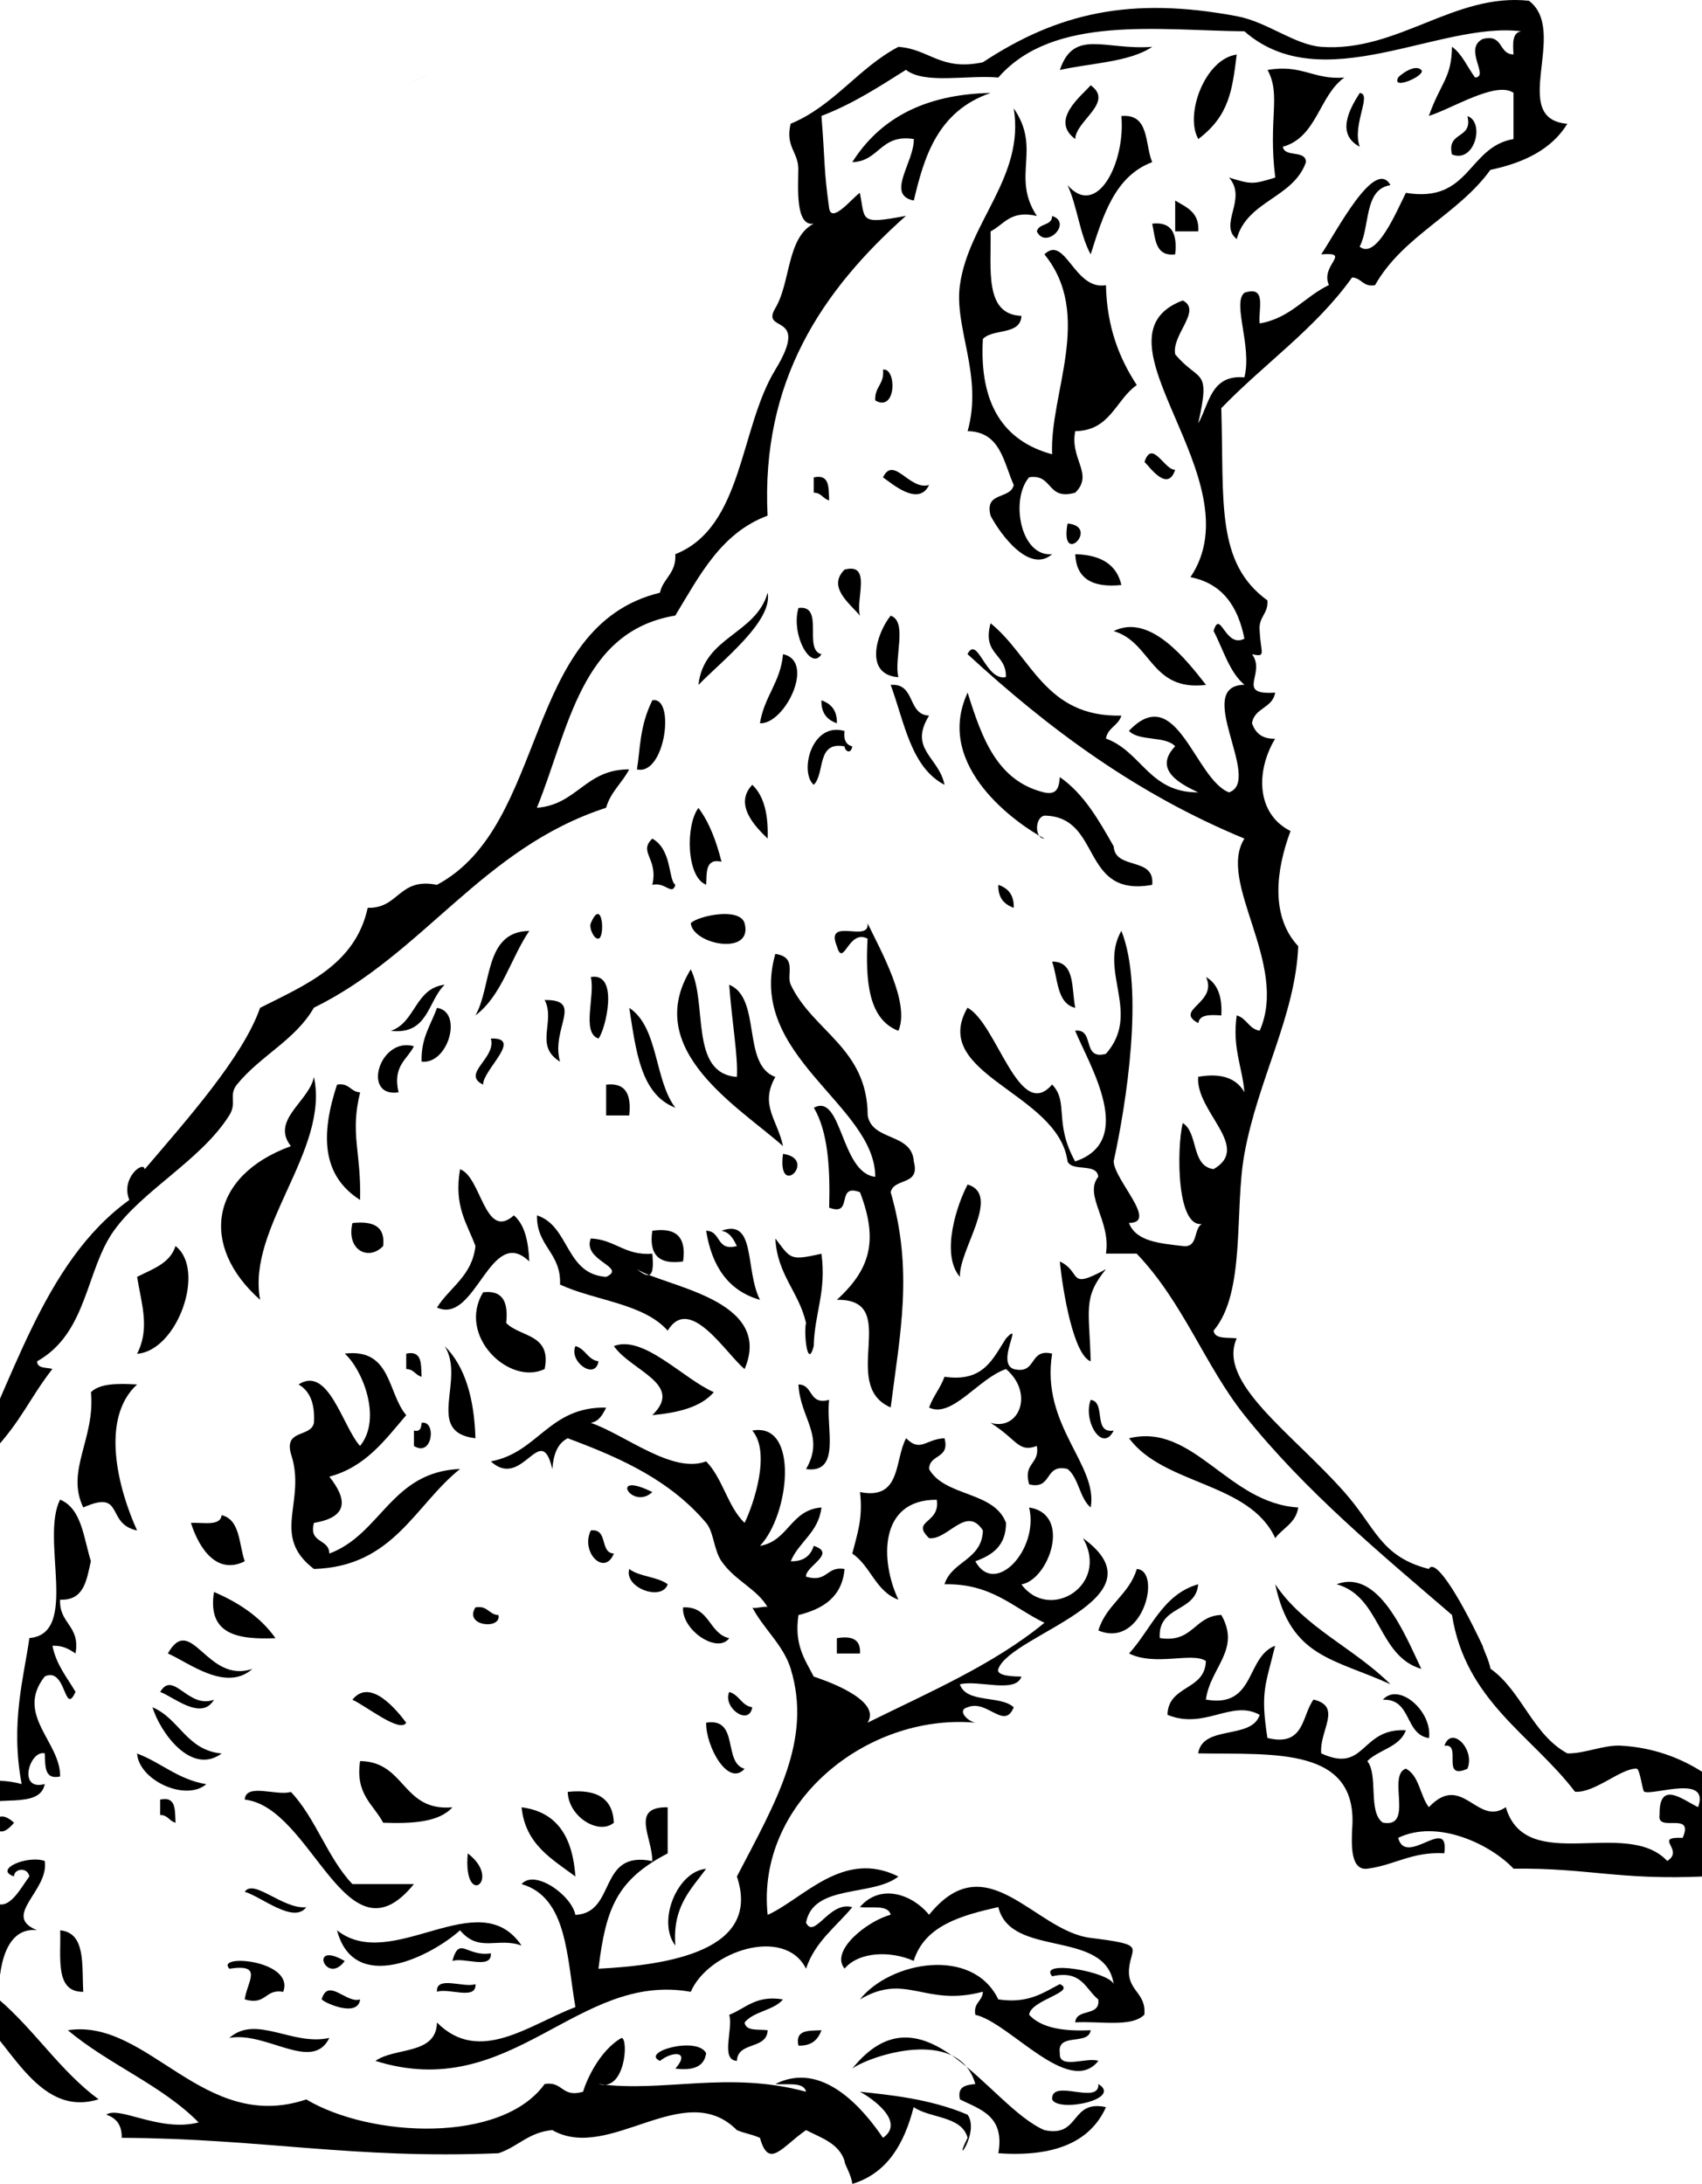 <svg xmlns="http://www.w3.org/2000/svg" viewBox="0 0 307.657 394.665" version="1.0"><path clip-rule="evenodd" d="M208.274 8.466c-4.155 2.785-11 2.907-16.694 4.178 2.542-7.524 8.09-3.543 16.694-4.178zM223.551 9.859c-.807 6.449-1.344 11.041-6.942 15.267-2.517-4.397 1.198-14.486 6.942-15.267zM76.211 14.012c5.292-2.394-8.85 4.03 0 0zM229.124 12.644c6.184-1.1 8.335 1.832 13.884 1.368-4.596 3.273-4.938 10.797-11.122 12.507.318 2.003 4.155.488 4.18 2.784-2.273 6.523-10.657 6.938-12.515 13.9-3.349-2.663 2.004-7.255-1.393-11.115 4.082 1.246 4.277 1.246 8.36 0-1.32-10.65 1.1-14.876-1.394-19.444zM252.736 14.012c.22-.367 3.006-2.565 4.18-1.368.953.952-5.476 3.81-4.18 1.368zM197.153 15.404c4.326 3.102-2.738 6.424-2.787 9.722-4.693-3.444 1.247-7.89 2.787-9.722zM179.065 16.796c-9.606 3.298-12.026 11.604-13.884 19.445-5.157-1.026.098-6.938 0-11.115-6.086-.952-6.184 4.03-11.121 4.177 4.84-7.646 12.759-12.262 25.005-12.507zM183.244 19.581c5.11 7.377-.537 12.287 4.18 19.445-4.815-1.1-5.89 1.539-8.36 2.785.123 6.84-1.173 15.047 5.574 15.267-.147 3.567-5.182 2.247-6.967 4.177-.684 11.799 3.765 18.468 12.515 20.837-.489-10.943 7.529-25.16-1.393-36.129 3.764-3.664 5.402 6.596 11.122 5.57.17 7.695 2.468 13.289 5.573 18.052-3.838 2.663-4.742 8.232-11.122 8.33-1.027 5.081 3.422 7.72 0 11.115-5.206 1.49-3.96-3.444-8.335-2.785-3.47 4.006-1.564 14.461 4.155 13.9-4.106 3.566-9.337-3.567-11.121-6.938-1.198-4.47 3.617-2.882 4.18-5.57-1.858-4.152-2.396-9.624-8.336-9.722 2.836-10.064-2.468-18.638-1.393-26.382 1.565-11.408 11.757-19.542 9.728-31.952z" fill-rule="evenodd"/><path clip-rule="evenodd" d="M202.701 20.973c5.109-.488 4.204 5.057 5.573 8.33-6.746 2.517-8.897 9.65-11.121 16.66-1.98-3.59-2.42-8.696-4.18-12.507 5.353 6.132 10.486-4.153 9.728-12.483zM265.25 20.973c3.203 1.075 1.345 8.6-2.786 6.938-1.026-4.275 3.838-2.663 2.787-6.938zM212.43 41.81v-5.569c2.028 1.221 4.4 2.1 4.18 5.57h-4.18zM190.186 39.026c3.765 1.221-1.173 6.156-2.762 2.785.342-1.515 2.762-.953 2.762-2.785zM212.43 45.963c-3.667.44-3.57-2.882-4.156-5.545 3.642-.415 4.547 1.93 4.155 5.545zM159.608 66.8c2.469-.44 2.493 7.793-1.393 5.57-.171-2.492 1.71-2.931 1.393-5.57zM206.88 83.485c1.37-4.25 3.692 1.588 5.55 1.392-1.37 4.25-4.694-.635-5.55-1.392zM159.608 86.27c1.956-4.056 4.79 2.442 8.335 1.367-1.93 4.056-6.844-.39-8.335-1.367zM147.093 86.27c2.982-.66 2.665 1.978 2.787 4.152-1.125-.268-1.393-1.392-2.787-1.392v-2.76zM192.973 94.6c6.013.561-1.467 8.06 0 0zM194.366 100.145c4.522.122 7.48 1.783 8.335 5.57-5.182.537-8.164-1.124-8.335-5.57zM152.666 102.93c5.011-1.32 1.931 5.471 2.787 8.33-1.858-2.224-5.964-5.18-2.787-8.33zM161.001 111.26c3.13 1.05.538 7.792 1.394 11.114-6.404-.464-3.838-8.159-1.394-11.115zM201.308 114.044c6.575-3.298 13.224 5.277 16.694 9.723-10.021 1.22-9.85-7.744-16.694-9.723zM141.542 118.221c5.918 1.222.357 12.678-4.17 12.483.74-4.812 3.718-7.402 4.17-12.483zM117.913 126.551c4.217-.83 2.359 13.68-2.779 12.483.604-3.518.425-7.72 2.78-12.483zM148.487 126.551c1.71.611 2.86 1.784 2.786 4.153-1.711-.61-2.86-1.783-2.786-4.153zM135.982 141.819c2.15 2.027 2.918 5.423 2.781 9.722-2.21-2.125-6.172-6.156-2.781-9.722zM126.253 145.996c1.983 2.638 3.232 6.034 4.17 9.722-2.967-.66-2.647 1.979-2.781 4.153-3.62-1.368-3.716-10.87-1.389-13.875zM180.458 159.896c1.711.586 2.86 1.758 2.786 4.152-1.71-.61-2.86-1.783-2.786-4.152zM106.792 166.833c2.102-4.91 2.637 2.565 1.388 2.785-.819.146-1.743-1.954-1.388-2.785zM134.593 166.833c1.616 5.96-9.32 3.909-9.73 0 1.173-1.295 8.86-2.98 9.73 0zM156.822 166.833c2.42 5.032 7.748 14.437 5.573 19.445-5.353-2.052-5.989-8.819-5.573-16.66-3.471-1.832-4.351 5.472-5.549 1.368-2.224-5.448 6.013-.464 5.549-4.153zM95.67 168.225c-3.37 4.96-4.954 11.701-9.728 15.268 3.019-5.3 1.503-15.17 9.728-15.268zM140.151 172.378c4.034.587 1.917 3.738 2.787 5.57 3.984 8.427 13.86 11.432 13.908 23.622.807 4.714 8.017 3.078 8.335 8.33 1.222 4.446-3.617 2.882-4.18 5.545 4.131 14.168 1.687 25.6 0 38.89-9.508-4.08 2.127-19.665-9.728-19.446 5.915-5.423 7.602-10.552 4.18-19.444-4.498-1.71-1.076 4.495-5.573 2.785.195-7.133-.196-13.68-2.762-18.053 5.108-2.76 4.815 11.799 11.097 12.483-.025-13.02-23.38-21.887-18.064-40.282zM190.186 173.77c4.229-.048 3.471 4.886 4.18 8.355-3.373-.806-3.104-5.252-4.18-8.354zM124.862 175.163c3.09 6.18-.278 18.81 8.34 19.445.22-3.835-.884-9.747-1.39-16.66 5.91 2.418 2.217 14.461 8.34 16.66-2.875 5.105.371 7.695 1.39 12.507-7.787-6.962-25.648-17.344-16.68-31.952zM106.792 176.555c5.257-.928 2.605 9.723 1.388 11.115-3.134-1.05-.543-7.792-1.388-11.115zM218.002 176.555c2.054 1.173 2.982 3.494 2.762 6.938-1.955-.122-3.935-.22-4.155 1.392-4.522-2.394 3.593-3.64 1.393-8.33zM70.65 186.278c4.498-1.515 4.346-7.695 9.731-8.33-3.08 2.931-2.928 9.111-9.73 8.33zM98.452 180.708c7.225-.098 1.056 5.154 2.779 11.14-4.752-2.883-.746-7.256-2.78-11.14zM78.99 182.125c4.75.684 2.063 10.26-2.779 9.722-.14-4.323 1.699-6.644 2.78-9.722zM113.743 182.125c5.31 3.469 4.515 13.069 8.34 18.052-6.362-2.443-7.127-10.48-8.34-18.052zM88.721 187.67c5.957-.22-1.457 5.667-1.39 8.33-4.049-1.954 2.465-4.788 1.39-8.33zM74.82 189.063c-1.234 2.467-3.879 3.517-2.779 8.33-6.727 1.001-3.43-10.114 2.78-8.33zM56.752 194.608c2.818 13.289-12.197 27.237-9.73 40.281-10.97-9.722-9.182-22.4 5.56-27.774-3.708-4.715 3.278-8.037 4.17-12.507zM60.922 196c2.244-.39 2.393 1.32 4.17 1.393-1.855 7.645.213 10.577 0 19.444-6.925-4.397-7.16-11.774-4.17-20.837zM109.57 196c3.665-.415 4.562 1.93 4.17 5.57h-4.17V196z" fill-rule="evenodd"/><path clip-rule="evenodd" d="M141.542 208.507c6.382.929-1.117 8.403 0 0zM174.91 214.052c6.16 1.857-1.59 11.75-1.394 16.685-3.593-4.153-.415-13.338 1.393-16.685zM117.913 226.56c.389 4.055-.335 4.787-2.779 2.784 4.696 3.103 24.873 5.374 19.46 18.053-3.386-2.785-9.91-13.558-13.902-6.938-4.34-4.934-13.13-5.399-19.459-8.33.237-5.79-4.263-6.864-4.17-12.507 5.952 1.93 5.09 10.65 12.51 11.115 3.887-1.784-4.38-2.883-2.779-6.938 4.42.196 6.113 3.127 11.12 2.76zM63.701 221.014c3.635-.39 5.979.489 5.56 4.153-2.602 2.736-6.696.806-5.56-4.153zM130.423 222.407c6.265-2.296 4.204 7.01 6.95 12.482-5.757-1.636-8.707-6.107-9.731-12.482 2.762 0 1.767 3.786 5.56 2.76-.616-1.221-1.222-2.467-2.779-2.76z" fill-rule="evenodd"/><path clip-rule="evenodd" d="M117.913 222.407c4.351-.66 6.206 1.197 5.559 5.545-4.351.635-6.206-1.197-5.559-5.545zM140.151 223.8c2.836 3.688 2.53 4.054 8.336 2.76.928 6.962-1.271 10.748-1.394 16.684-1.149 4.397-1.833-2.467-1.393-4.177-1.295-5.643-5.201-8.672-5.549-15.268zM31.73 225.167c5.575 4.348.288 18.956-6.95 19.47 2.345-4.593.824-8.893 0-13.9 2.767-1.417 5.938-2.394 6.95-5.57zM87.33 233.522c3.664-.44 4.564 1.905 4.17 5.545 2.5 2.589 8.252 1.93 6.952 8.33-6.392 3.078-15.89-6.01-11.122-13.875zM80.381 243.244c3.706 3.688 5.346 9.478 5.56 16.66-9.317-1.1-1.7-10.504-5.56-16.66zM104.013 243.244c1.825.488 2.187 2.443 4.17 2.76-.565 3.469-5.39.098-4.17-2.76zM62.31 244.612c8.472-1.05 7.705 7.133 11.122 11.115-3.852 4.494-7.333 9.355-13.9 11.114 3.314 4.177 3.397 7.329-2.78 8.355-1.012 3.786 2.762 2.784 2.78 5.545 9.432-3.542 11.16-14.78 23.628-15.292-8.227 6.595-12.018 17.637-26.41 18.077-7.976-6.083-1.24-12.166-4.17-20.837-1.22-4.47 3.605-2.883 4.17-5.57.207-3.444-.72-5.765-2.782-6.938 5.424-3.517 7.985 7.72 11.121 11.115 4.11-5.105.242-14.07-2.779-16.684zM73.432 244.612c2.965-.635 2.647 2.003 2.779 4.177-1.124-.269-1.386-1.392-2.78-1.392v-2.785zM24.78 250.181c-6.782 6.205-3.358 19.03 0 26.383-5.75-1.173-2.177-7.524-9.73-4.153-3.222-6.693 2.19-12.41 1.39-20.837 1.643-1.612 4.914-1.588 8.34-1.393zM144.331 250.181c2.762.025 1.76 3.787 5.549 2.785-.66 4.91 2.273 13.387-4.18 12.507 3.495-5.985-1.1-9.233-1.369-15.292zM197.153 252.966c2.86.367.317 6.156 4.155 5.545-2.004 4.104-5.598-1.66-4.155-5.545z" fill-rule="evenodd"/><path clip-rule="evenodd" d="M76.211 257.119c2.699-.537 2.031 6.327-1.39 4.177v-2.785c1.182.27 1.312-.537 1.39-1.392zM204.094 259.904c11.66-2.858 17.868 11.774 30.579 12.507-.416 2.834-2.787 3.689-4.156 5.545-4.668-10.162-20.116-9.527-26.423-18.052zM40.07 273.803c3.365.806 3.092 5.228 4.17 8.33-4.965 2.492-8.206-2.15-9.731-6.937 2.202-.122 5.304.66 5.56-1.393zM106.792 276.564c3.204-.416 1.542 4.03 4.17 4.177-1.677 4.177-6.077-.22-4.17-4.177zM113.743 283.526c1.826 1.416 5.124 1.368 6.95 2.76-1.008 3.127-7.927.684-6.95-2.76zM205.488 283.526c4.57.244 1.148 14.485-6.942 11.114 1.369-4.641 5.573-6.473 6.942-11.114zM241.614 286.286c7.553-2.858 12.32 8.99 15.302 15.292-7.895-2.296-7.284-13.093-15.302-15.292zM38.681 287.678c4.537 1.955 8.428 4.544 11.12 8.355-6.766.268-12.359-.61-11.12-8.355zM85.942 290.463c2.244-.39 2.393 1.32 4.17 1.393.55 2.687-6.331 2.027-4.17-1.393zM123.472 290.463c4.88-.244 4.573 4.69 8.34 5.57-2.117 2.907-8.636-1.466-8.34-5.57zM45.63 301.578c-4.832 4.3-11.661-1.246-15.291-2.785 4.258-7.475 7.02 5.594 15.291 2.785zM151.273 296.033c2.787-.489 4.35.268 4.18 2.76h-4.18v-2.76zM28.95 305.755c2.376-4.055 5.058 3.151 9.729 1.393-2.286 3.957-7.54-.684-9.728-1.393zM131.812 305.755c1.825.489 2.187 2.443 4.17 2.76-.565 3.47-5.388.098-4.17-2.76zM27.56 308.515c4.896 2.052 6.147 7.769 12.51 8.355-5.47 4.006-11.066-3.713-12.51-8.355zM127.642 311.3c6.076-.977 2.962 7.231 6.951 8.33-2.977 3.347-7.013-4.03-6.951-8.33zM261.095 315.477c1.247-3.761 5.622.636 4.156 4.153-4.938 2.174-.831-4.714-4.156-4.153zM24.78 316.87c4.37 1.637 7.355 4.69 12.51 5.545-3.742 3.2-12.197-.708-12.51-5.545zM65.092 318.238c8.26.098 7.543 9.136 16.68 8.354-2.39 2.687-7.199 2.98-12.51 2.785-1.77-3.347-5.077-5.13-4.17-11.14zM44.24 325.2c.173-3.078 5.895-.586 8.34-1.393 4.507 4.764 6.614 11.921 11.119 16.66h11.119c-12.253 15.121-18.31-13.924-30.578-15.267zM102.622 323.807c5.189-.561 8.154 1.124 8.34 5.57-2.723 2.296-8.208-1.05-8.34-5.57zM28.95 325.2c2.965-.66 2.648 1.978 2.78 4.177-1.125-.269-1.386-1.417-2.78-1.392V325.2zM94.282 326.592c6.582.83 9.247 5.57 9.728 12.507-4.243-3.175-9.046-5.79-9.728-12.507zM2.54 329.377c-4.214 5.13-4.683-4.226 0 0zM10.88 348.822c4.661.44 3.896 6.278 4.17 11.114-5.175.074-4.009-6.18-4.17-11.114zM88.721 352.974c.235 3.03-4.93.636-6.95 1.393 1.27-4.666 2.584-.684 6.95-1.393zM62.31 354.367c-3.365 4.568-6.64-3.86 0 0zM51.191 359.936c-3.349-.586-3.021 2.516-6.949 1.368.408-3.224 3.493-6.497-2.78-5.545-2.615-2.76 11.88-1.563 9.73 4.177zM78.99 359.936c-.234-3.029 4.93-.635 6.952-1.392.234 3.005-4.93.61-6.952 1.392zM58.14 361.304c1.178-4.055 4.476.83 6.952 0-.357 3.25-6.108.807-6.952 0zM141.542 361.304c-1.698 2.028-5.304 2.126-6.949 4.178.225 1.636 2.535 1.172 4.17 1.392-.134 3.566-5.426 1.979-5.56 5.545-3.07-.17-.592-5.887-1.391-8.33 3.006-1.148 4.741-3.59 9.73-2.785zM41.46 368.266c4.835-4.299 11.39 1.515 18.071 0-3.07 6.303-11.359-1.245-18.07 0zM148.487 366.874c-.612 1.71-1.785 2.858-4.156 2.785-.66-2.98 1.98-2.663 4.156-2.785zM198.546 376.596c4.448 2.76-7.26 5.203-8.36 2.785-.22-3.933 8.58 1.148 8.36-2.785z" fill-rule="evenodd"/><path d="M144.307 30.696c.049-3.274-2.386-4.08-1.393-8.33 7.87-3.273 12.197-10.064 19.48-13.9 5.623.391 7.627 4.422 15.277 2.785 13.566-8.94 26.741-11.92 45.88-8.33 5.45 1.002 10.462 5.179 15.277 5.545 13.835 1.002 24.027-9.795 37.544-8.33 7.284 5.497-3.788 21.35 6.942 22.23-2.81 4.592-7.773 7.035-13.908 8.33-5.817 8.061-15.839 11.945-20.85 20.837-2.224.39-2.395-1.32-4.155-1.392-6.55 9.209-15.913 15.609-23.637 23.621.514 16.905-1.05 27.922 8.336 34.737.195 2.492-1.687 2.931-1.394 5.545.171 4.006 1.271 4.764-1.393 4.177 2.64 3.47-3.129 7.426 4.18 6.938-.416 2.834-3.764 2.711-4.18 5.545.611 1.71 1.784 2.858 4.18 2.785-3.593 6.01-3.324 13.63 2.786 16.684-2.664 7.109-3.642 15.439 1.394 20.813-.514 12.58-7.284 24.061-9.729 37.521-1.857 10.187.294 25.039-5.573 31.952.22 1.612 2.542 1.173 4.18 1.392-3.593 7.988 9.948 17.051 19.457 27.775 5.695 6.425 6.501 11.652 15.277 13.9.977-1.979 4.961 3.786 9.728 13.9.17.78 1.075 2.418 1.418 4.127 5.67 4.031 7.577 11.873 13.883 15.292 3.056.098 6.624-1.587 9.728-1.392 11.44.66 20.02 7.328 25.03 15.292-3.47 2.565-7.308 4.715-9.728 8.33-15.742.733-21.29-1.563-34.758-1.392-3.96-4.251-13.615-9.063-20.85-5.57 1.418 5.399 9.313-4.3 8.335 2.785-5.866-.318-8.97 2.15-13.884 2.785-3.128.415-2.86-4.47-2.786-6.938 1.344-15.243-14.153-13.655-27.816-13.9.806-5.227 9.68-2.394 11.121-6.962-5.084-2.833-9.924 2.76-16.67 0 .122-5.423 6.795-4.323 6.942-9.722-2.42-1.685-9.142 1.002-13.884-1.368 3.985-4.348 6.038-10.65 12.49-12.507-.39 5.154-7.332 3.762-6.941 9.722 6.062.953 6.184-4.006 11.121-4.177 3.594 6.278-1.98 9.454-2.786 15.292 9.02 1.612 7.162-7.695 12.515-9.722-1.736 7.206-2.689 8.232-1.393 16.66 6.746 1.66 6.184-4.007 8.335-6.938 5.28 1.27 1.026 5.57 1.393 9.722 8.09 3.738 7.015-4.616 15.301-4.177-1.1 3.078-4.864 3.469-6.966 5.57 2.029 2.59.073 9.185 2.786 11.115 5.769 1.123.71-8.575 4.18-9.747 2.444 1.27 2.542 4.885 4.156 6.962 6.061-6.4 8.75 3.59 13.908 0 3.642 12.41 21.778 1.807 29.185 9.722 3.226-2.027-2.714-4.397 2.786-4.177 2.151-4.935-4.717-.83-4.18-4.153-.098-6.351 4.107-2.785 6.967-1.392 2.175-6.01-7.92-2.101-9.729-2.785-.342-.122-.758-4.153-1.393-4.177-2.86-.074-7.528 4.421-11.122 4.177-7.821-10.235-19.774-16.367-22.243-31.952-12.808-11.017-26.472-22.278-37.52-36.104-7.137-8.941-11.024-20.349-19.48-29.192h-5.55c.954-5.936-4.057-10.528-1.393-13.875-.195-2.59-4.717-.855-5.548-2.785-1.662-12.483-25.079-15.634-18.088-27.774 5.329 2.833 9.337 20.837 15.301 13.875 3.08 3.249.245 6.815 4.156 13.9 11.097-3.69 2.59-17.37 0-23.623 3.666-.415 1.1 5.399 5.573 4.178 6.453-7.353-1.394-14.902 2.786-22.23 4.204 10.48.856 31.439-1.393 41.674.147 3.42 8.14 11.14 2.762 11.115 1.271 3.371 5.597 3.689 9.728 4.177 3.227.415 1.565-4.03 4.18-4.177-5.45 2.223-5.28-13.704-4.18-18.052 2.86 1.783 1.467 7.792 5.573 8.33 6.942-3.982-3.275-10.358-2.786-16.685 4.497-.781 6.99.44 8.36 2.785-.392-4.69-2.225-7.963-1.394-13.875 1.809.489 2.175 2.443 4.155 2.76 5.329-12.092-7.797-26.797-2.762-34.712-19.7-8.134-35.589-20.03-50.059-33.344 1.858-3.542 3.25 4.959 6.942 4.153.146-4.3-4.351-3.958-2.762-9.723 7.43 6.01 9.85 17.027 23.636 16.685-.513 1.807-2.469 2.174-2.786 4.152 6.453 2.346 7.821 9.796 16.67 9.723-2.933-1.393-8.31-4.006-4.156-8.33-1.784-1.93-6.575-.855-8.36-2.785 8.654-9.087 11.905 8.745 18.089 11.115 6.16-2.101-6.649-19.274 2.786-19.445-2.762-2.345-3.813-6.376-5.573-9.722 1.222-4.104 2.078 3.224 5.573 1.392-1.149-5.79-3.935-9.966-9.753-11.115 11.929-17.685-19.187-43.286-1.393-50.004 3.544 1.832-2.029 6.156-1.369 9.723 4.302 5.203 6.502 2.198 4.156 12.507 2.029-3.542 2.273-8.868 8.36-8.33 1.417-5.692-2.25-13.411 0-15.292 4.155-1.393 2.444 3.102 2.761 5.545 5.549-.953 8.115-4.837 12.515-6.938-1.638-3.64 4.278-5.984-1.393-5.545 2.762-4.104 9.704-17.612 12.515-12.507-4.84.733-3.642 7.475-5.573 11.115 3.006 2.443 6.648-6.302 8.36-9.722 11.659 1.93 11.145-8.306 19.456-9.723v-8.354c-3.178-2.174-11.024 2.834-15.301 4.177 2.126-6.034 4.106-6.79 4.18-12.507 1.881 1.368 2.786 3.713 4.179 5.57 2.664-.147-2.175-5.18 1.369-6.962 3.813-1.002 2.81 2.76 5.573 2.784-.122-1.978-.245-3.933 1.393-4.177-14.788-1.856-35.956 12.336-50.035 0-15.448-.146-34.562-3.029-44.486 8.355-5.524-.513-13.321 1.27-16.695-1.393-4.815 3.03-9.581 6.156-15.276 8.33.684 8.452.39 9.478 1.393 16.66.44 2.956 4.302-1.979 5.548-2.76 1.027 4.983-.22 5.789 8.335 4.152-15.228 13.558-26.205 29.876-25.012 54.182-8.44 3.15-12.305 10.846-16.68 18.052-17.103 2.834-19.259 20.593-25.02 34.737 7.311-.562 8.758-6.987 16.68-6.938-1.249 2.443-3.356 4.055-4.17 6.938-22.39 7.255-32.922 26.382-52.821 36.129-3.332 5.838-9.68 8.672-13.901 13.875-1.574 1.954.056 3.273-1.388 5.57-5.084 8.085-15.544 13.435-20.85 20.836-5.14 7.158-4.747 18.492-13.901 23.622.04 1.344 1.701 1.075 2.78 1.368-4.261 5.472-5.48 9.283-11.12 15.292 1.701 20.25-4.603 37.864-2.78 58.359 1.265 1.221 4.102.22 8.34 1.368-2.109-11.09.48-19.64 1.39-26.383 9.104-.757 1.935-17.979 5.56-25.014 3.92 1.637 4.229 6.889 5.56 11.115-.784 3.395-1.19 7.157-5.56 6.962-.227 4.372 3.693 4.641 2.78 9.722-1.118-.757-2.257-1.466-4.17-1.392.703 3.469 2.63 5.691 4.17 8.33-2.076 4.592-1.638-4.642-5.56-2.785-5.45 6.913 2.902 11.872 2.78 18.077-2.965.635-2.647-2.003-2.78-4.178-2.71-.684-5 6.89 0 5.546-.855 4.714-9.356 1.758-12.51 4.177.832 7.01 6.285 8.818 2.78 16.66 2.906 2.931 5.224-1.832 6.95-4.153-.345-1.759-2.763-1.417-2.78 0-3.745-1.246 2.408-3.884 5.56-2.785.834 5.374-7.902 9.918-1.39 12.507-4.852-.513-6.964 4.642-6.95 12.483 6.508 5.545 11.135 12.971 18.072 18.077-11.437 3.542-16.304-11.481-23.63-16.66 5.52-28.41-12.705-49.54 0-68.081-1.6-3.03-.276-8.99-4.17-9.722 2.098-2.54 1.477-7.793 4.17-9.723-.263-1.123-1.393-1.392-1.39-2.785-2.088.587-.056-4.86 0-4.152 9.476-17.833 14.673-39.965 30.58-51.397-1.63-3.908 2.562-7.182 2.78-5.545 7.504-8.818 17.79-20.324 20.85-29.167 8.308-4.202 17.212-7.817 19.459-18.077 5.707.147 5.565-5.545 12.51-4.152 20.243-10.798 15.372-46.707 40.31-52.79.597-2.662 2.995-3.493 2.782-6.961 12.28-4.862 11.577-22.694 18.071-33.32 6.485-10.65-2.777-6.498.007-11.14 2.787-4.616 2.044-12.75 6.942-15.267-3.324.562-2.81-6.449-2.786-9.722zm52.821 319.494c10.193 1.27 7.333 1.49 6.966 5.545-.366 4.08 3.13 4.275 2.762 8.33-2.297 2.345-8.164 1.123-12.49 1.392.147-2.614 4.595-.953 4.155-4.153-2.322-1.856-2.957-5.374-8.335-4.177-2.59-3.078 10.144-.855 11.122 1.393-1.516-10.065-18.601-4.568-20.85-13.9-6.82 1.539-13.321 3.371-15.301 9.722-4.033-1.807-9.802-1.758-12.49 1.393-2.714-3.25 4.228-8.672 8.334-9.723-.44-1.88-3.495-1.148-5.573-1.392 3.862-4.47 9.68-2.125 12.515 1.392 10.462-12.946 19.017 2.907 29.185 4.178z"/><path d="M148.487 48.748c3.08 1.026 5.72-5.13 2.786-5.545-.024 2.76-3.789 1.759-2.786 5.545zM165.181 348.822c-2.078.22-5.133-.513-5.573 1.368 2.078-.22 5.133.513 5.573-1.368z"/><path clip-rule="evenodd" d="M180.458 361.304c5.45.807 8.066-1.197 11.122-2.76 3.128 1.417-5.329 2.858-5.549 5.545 2.224 2.419 6.257 3.005 11.122 2.785-.392 2.858-6.16.318-5.573 4.153-.22 3.029 4.937.635 6.966 1.392-5.329 6.645-16.06-6.962-22.243-8.33-.391-2.247 1.295-2.394 1.368-4.177-10.51 2.834-13.834-3.567-22.218 1.392 5.377-6.815 20.336-9.673 25.005 0zM245.794 16.796c2.298.196-1.466 5.79 0 9.723-4.277-2.248-1.955-6.694 0-9.723zM126.253 123.767c.953-8.77 10.369-9.088 12.51-16.66.951 5.154-8.152 12.19-12.51 16.66zM144.331 109.867c4.816-.635.782 7.548 4.156 8.354-1.883 3.103-5.573-3.566-4.156-8.354zM161.001 123.767c4.547-.367 2.958 5.398 6.942 5.545-3.764 6.107 1.785 7.45 2.787 12.507-6.087-3.176-7.235-11.286-9.729-18.052zM174.91 125.159c2.542 8.086 5.28 16 13.883 18.052 2.371.513 2.64-1.075 2.787-2.785 4.375 3.054 7.04 7.793 9.728 12.508.269 4.372 7.504 1.783 6.966 6.962-13.077 2.393-8.97-12.361-19.48-12.508-1.76.318-1.81 4.129 0 4.153-4.645-2.443-20.118-12.996-13.885-26.382zM152.666 134.881c-5.157-.977-3.47 4.861-5.573 6.938-2.64-2.272-.415-11.457 5.573-9.723-.22 1.613.294 2.492 1.394 2.785-.27 1.564-1.394.782-1.394 0zM117.913 159.896c1.13-4.813-2.596-5.863 0-8.355 3.615 2.028 2.85 7.45 4.17 8.355-.608 2.051-1.78-.562-4.17 0zM83.16 211.292c3.843 1.32 4.473 13.045 9.73 8.33 1.993 1.71 2.633 4.763 2.78 8.33-7.079-6.84-9.65 11.53-16.68 8.33 2.32-3.689 6.353-5.692 6.952-11.115-1.491-4.055-3.945-7.157-2.782-13.875zM191.58 227.952c4.106 1.954 1.246 5.276 8.335 1.392-4.253 5.228-2.982 7.378-2.762 16.66-3.105-1.172-5.06-12.702-5.573-18.052zM181.851 241.851c3.3-3.444-1.906 4.398 1.393 5.546 4.278 1.05 2.665-3.811 6.942-2.785-2.102 12.996 8.36 20.08 6.967 27.799-2.03-1.71-2.127-5.301-4.18-6.962-4.278-1.026-2.664 3.835-6.942 2.785-1.149-3.933 1.955-3.591 1.393-6.938-3.373 1.246-3.495-1.1-8.36-4.177 5.158 1.514 7.92-5.35 2.787-9.722-4.913 1.636-9.777 8.965-13.908 6.962.733-2.077 2.053-3.518 2.787-5.57 7.088 1.05 8.75-3.298 11.121-6.938zM110.962 243.244c5.348-2.077 12.563 5.936 18.07 8.33-2.358 2.736-6.465 3.713-11.119 4.153 5.805-5.619-3.779-7.964-6.951-12.483z" fill-rule="evenodd"/><path clip-rule="evenodd" d="M108.182 355.76c12.728-.66 29.515-3.274 25.02-16.66 7.072-13.583 13.647-24.6 9.736-37.522-1.308-4.275-4.872-7.182-6.956-11.115.207.391 2.564-.39 2.781 0-1.86-3.322-5.896-4.788-8.34-8.33-1.403-2.027-1.396-5.325-2.781-6.937-6.375-7.5-14.798-11.506-25.02-15.292-1.868.928-2.591 2.98-2.782 5.57-2.102-8.966-5.36 3.908-11.119-1.393 8.609-1.588 10.464-9.918 20.85-9.722-.616 1.221-1.222 2.467-2.78 2.76 6.236 2.15 14.772 9.283 20.85 6.962 2.997 3.029 3.88 8.159 6.952 11.115 1.68-3.47 4.786-12.752 1.389-16.685 8.545-1.587 6.736 15.243 1.39 20.837 5.155-.855 5.517-6.522 11.115-6.937-.538 4.568-4.058 6.131-5.549 9.722 2.371.05 3.593-1.026 4.155-2.785 4.278 1.368-1.588 3.713-1.393 5.57 3.935 1.148 3.618-1.954 6.966-1.392-.464 5.105-3.886 7.206-8.335 8.33-.806 5.447 1.198 8.06 2.762 11.114 1.394.464 12.466 4.104 9.729 8.33 11.17-5.52 22.83-10.528 31.971-18.052-5.646-2.712-9.533-7.133-18.063-6.962 1.32-4.226 6.77-4.348 6.941-9.722-2.982-4.666-6.38 1.832-9.728 1.392-3.397-3.273 2.078-2.565 1.393-6.938-10.608-.073-10.192 11.237-6.941 18.053-4.107-1.466-5.011-6.107-8.335-8.33.83-3.322 1.98-6.327 1.393-11.115 7.528 1.515 6.208-5.814 8.335-9.722 2.64 2.614 3.495.146 6.942 0 1.026 3.786-2.762 2.809-2.787 5.57 2.836 5.032 11.782 3.957 13.908 9.722 0 4.152-2.493 5.838-5.548 6.937 3.52 6.474 11.537-2.1 9.728-9.722 7.822 1.221 3.52 13.093-1.393 13.9 5.035 6.84 16.01.17 11.121-8.355 15.13 10.968-12.954 17.295-15.301 23.622-.489 1.368 3.104 1.368 4.18 1.392-1.051 3.127-7.798.538-11.122 1.393 1.125 3.493 7.333 1.93 9.728 4.152-1.71 4.227-4.79-1.49-8.335 0-1.955.489-.122 2.468 1.394 2.785-19.8-1.734-39.676 14.657-37.54 34.737 6.546-2.98 13.659-11.921 23.632-6.938-4.645 3.689-15.375 1.295-16.695 8.33 1.491 3.151 4.229-4.006 8.36-2.785-2.934 3.543-6.747 6.23-8.36 11.115-3.857-7.743-17.655-3.2-20.838 4.177-20.65-3.713-32.325 20.227-56.99 12.483 3.487-2.516 10.998-1.026 11.118-6.937 7.675 7.719 16.71.342 25.02-2.785-1.572-9.087-1.464-19.836-9.728-22.23 2.393-2.736 9.031 2.003 9.728 5.57 7.507-.367 3.972-11.774 13.9-9.722.037-4.275-4.067-9.845 2.78-9.723v8.33c-9.227 4.788-11.185 9.967-12.508 20.837z" fill-rule="evenodd"/><path clip-rule="evenodd" d="M117.913 269.626c-3.659 3.42-8.056-4.006 0 0zM230.517 286.286c5.182 7.793 14.348 11.579 20.826 18.077-10.217-4.666-18.04-4.813-20.826-18.077zM63.701 307.148c3.266-4.08 8.09 2.003 9.73 4.152-1.119 1.93-7.146-2.956-9.73-4.152zM249.974 307.148c2.835-3.225 8.97 2.051 8.335 6.937-4.449-.66-3.08-7.133-8.335-6.937zM84.551 334.922c6.338 4.812-.895 10.113 0 0zM127.642 337.707c-2.75 3.737-6.123 6.84-5.559 13.875-3.388-4.373.372-13.46 5.559-13.875zM44.24 341.86c1.637-2.443 6.89 3.2 11.119 2.784-2.266 3.078-8.16-1.93-11.12-2.784zM94.282 351.582c-4.302-1.588-7.658 1.368-11.122-2.76-5.348 4.763-19.156 11.676-22.24 0 9.953 7.865 25.616-8.746 33.362 2.76zM19.22 382.141c2.236-1.685 9.699 3.225 16.68 1.393-6.67-6.767-16.35-10.504-23.63-16.66 14.517-2.223 24.46 18.76 43.091 12.507 11.608 6.913 35.298 8.037 43.09-2.785 3.35-.562 3.022 2.54 6.95 1.393.545-1.93 2.923-7.426 6.949-9.723 1.303.05.711 9.845-4.17 8.33 11.848 1.588 23.39-2.442 37.52 1.393-.415-1.881-3.47-1.173-5.551-1.393 8.509-4.299 15.89 4.47 19.46 9.723 4.13-2.883-1.98-7.182-4.18-8.33 4.692.513 12.612 1.197 19.48 4.152 2.274 3.274-2.933 9.967 0 4.178-1.1-4.007-6.721-3.47-9.752-5.546-1.711 6.596-4.718 11.921-11.097 13.876-.196-1.784-1.443-3.518-1.394-4.153-1.026-3.176-4.18-4.153-6.966-5.57-4.375 3.03-6.736 7.158-8.33 1.393-2.026-.83-2.43-.684-4.17-1.393-9.52-9.576-23.03 5.887-33.36 0-4.273.367-6.25 3.03-9.728 4.177-26.423 1.1-42.707-2.662-68.113-2.784.061-2.37-1.032-3.591-2.78-4.178z" fill-rule="evenodd"/><path clip-rule="evenodd" d="M154.06 373.812c12.881-16.025 24.785 6.864 34.733 11.114 6.502 1.417 4.62-5.57 11.122-4.153-2.86 6.4-9.484 9.039-19.457 8.33 1.198-6.742-3.226-7.89-6.942-9.722-.513-2.37 1.076-2.614 2.787-2.785-3.031-10.553-19.237-5.032-22.243-2.784zM127.642 371.027c-.335 2.467-2.391 3.175-5.559 2.785 2.814-3.225-.564-3.2-2.781-1.393-3.623-1.612 6.743-4.543 8.34-1.392z" fill-rule="evenodd"/></svg>